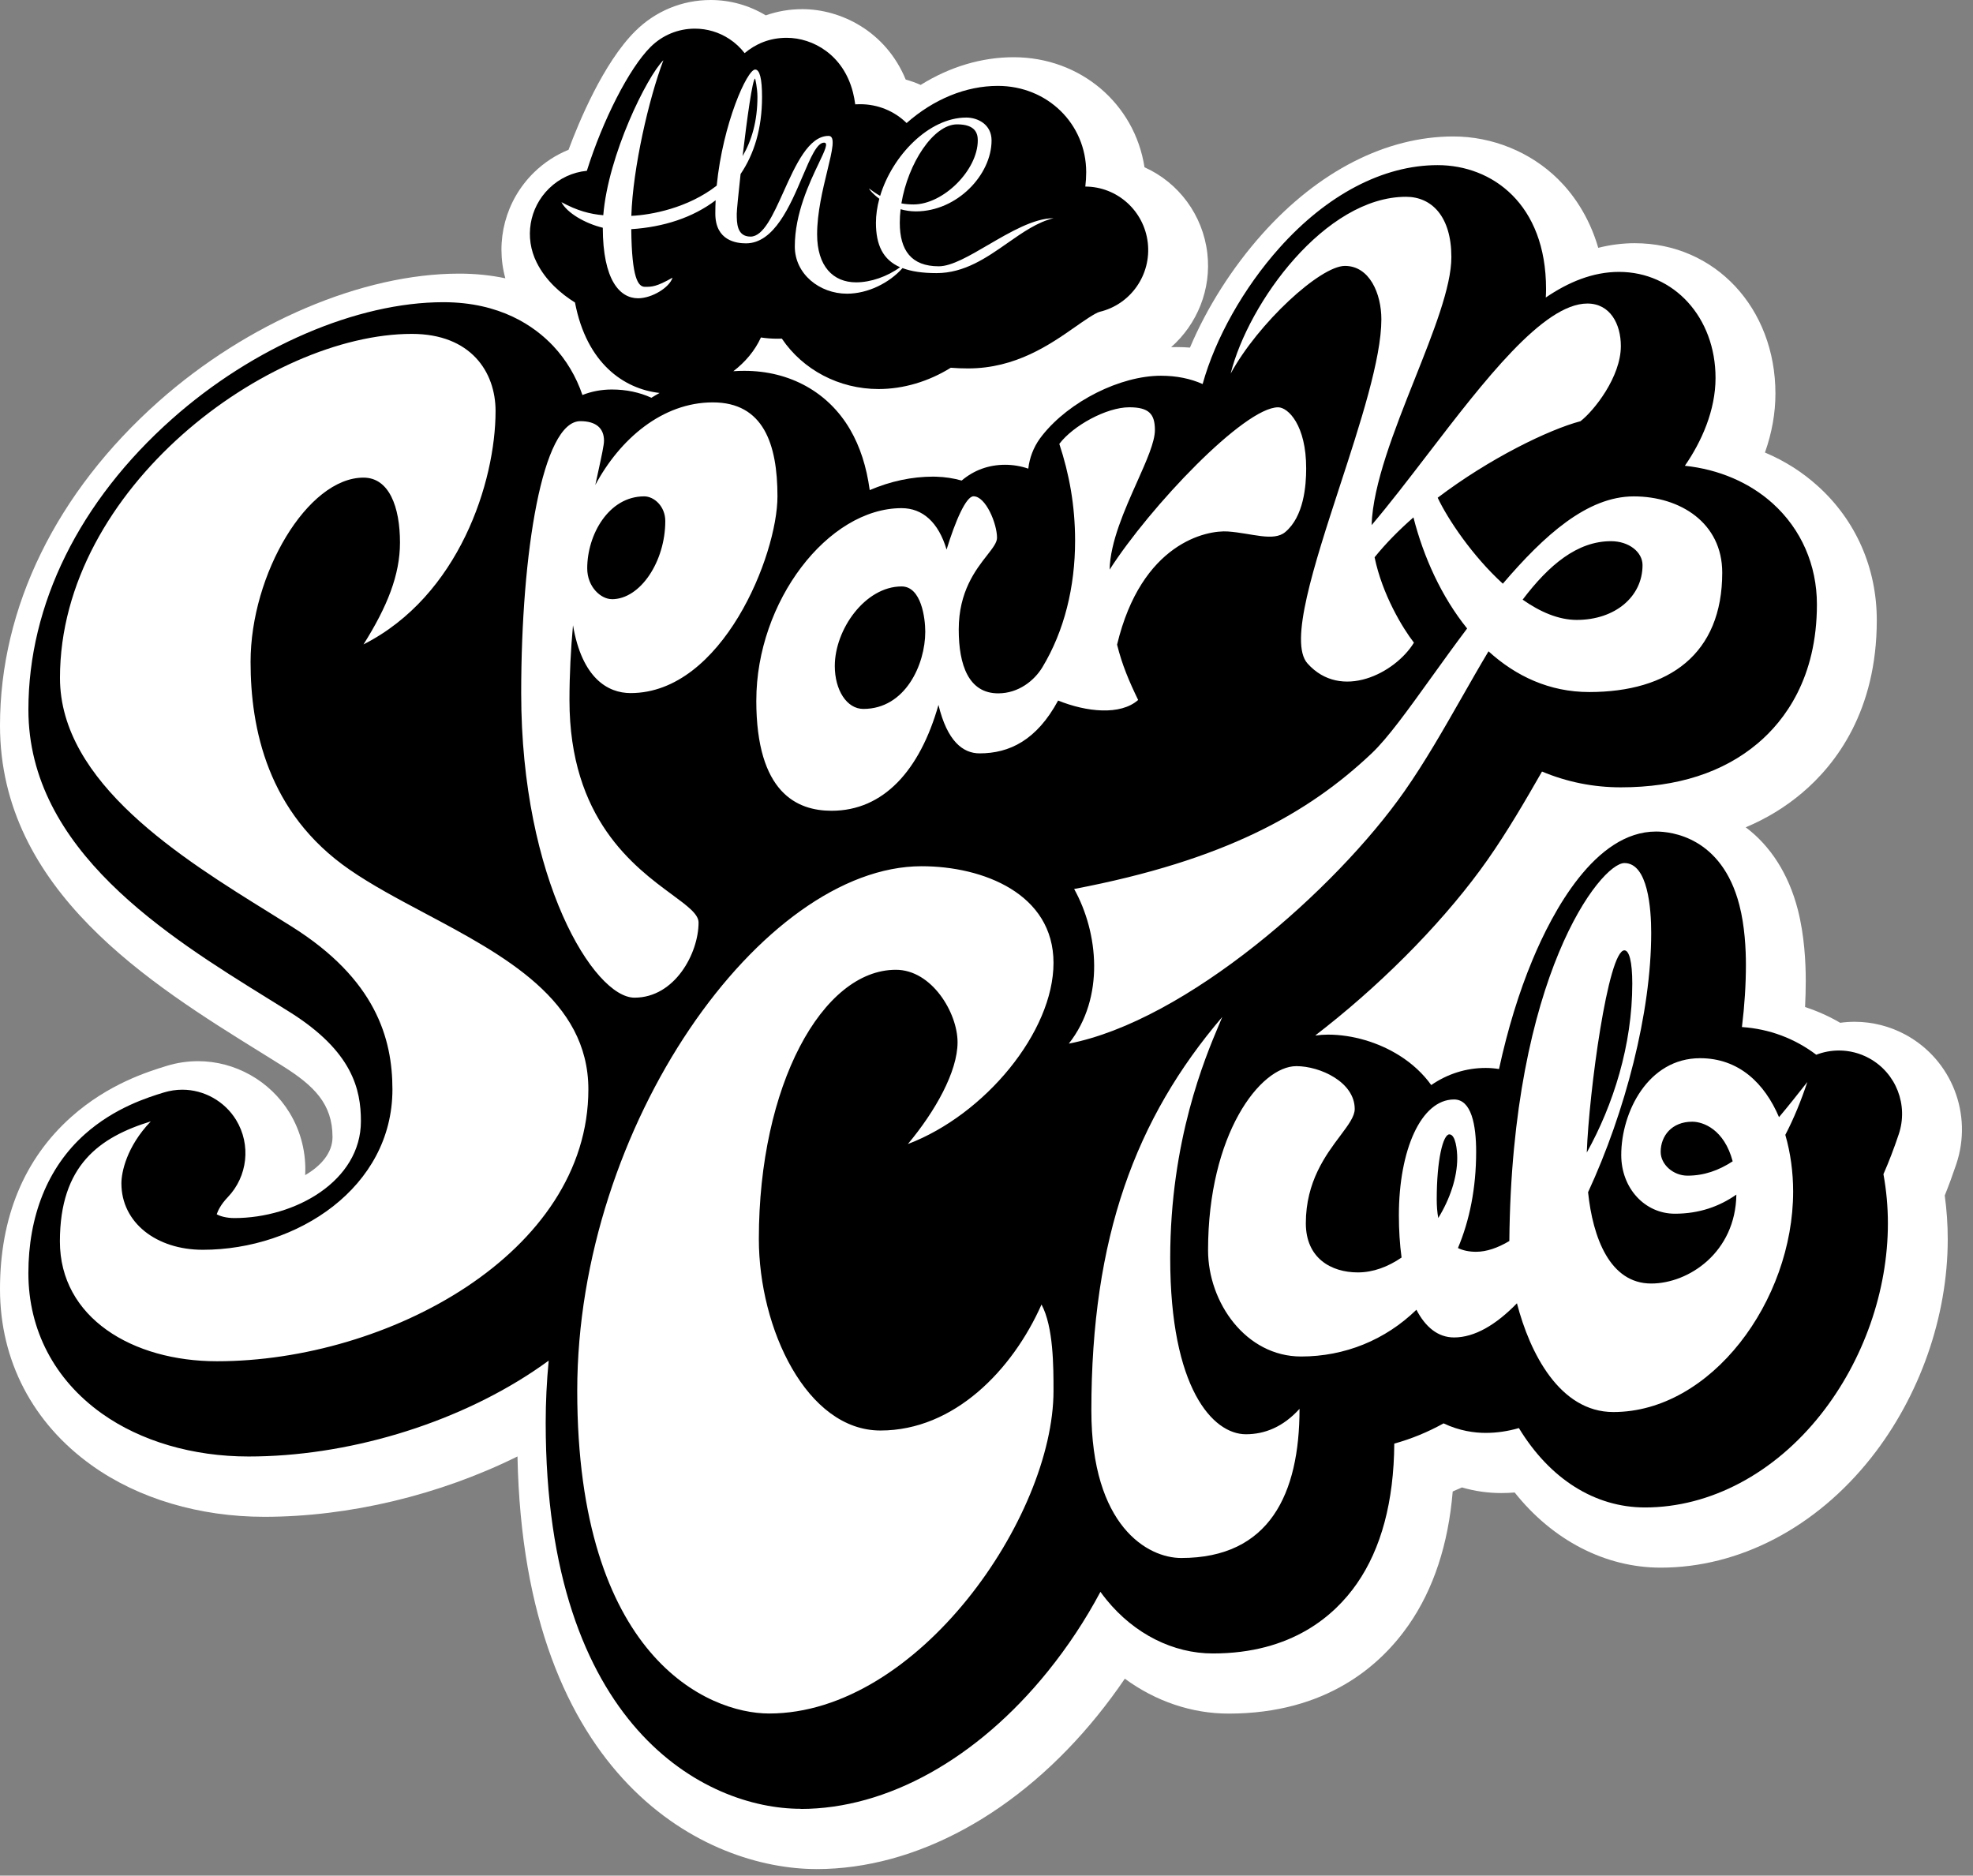 <?xml version="1.0" encoding="UTF-8"?> <svg xmlns="http://www.w3.org/2000/svg" width="81" height="77" viewBox="0 0 81 77" fill="none"><rect x="0" y="0" width="81" height="77" fill="#808080" stroke="none"/><g clip-path="url(#clip0_10572_4519)"><path fill-rule="evenodd" clip-rule="evenodd" d="M33.519 76.73C29.038 76.73 21.512 73.14 21.245 59.791C18.05 61.375 14.332 62.269 10.852 62.269C8.193 62.269 5.681 61.522 3.779 60.166C1.342 58.431 0 55.857 0 52.919C0 49.981 0.984 47.582 2.926 45.852C4.448 44.497 6.065 43.998 6.842 43.758C7.262 43.629 7.696 43.564 8.132 43.564C9.652 43.564 11.089 44.374 11.885 45.677C12.361 46.458 12.577 47.354 12.528 48.242C13.169 47.87 13.651 47.334 13.651 46.681C13.651 45.315 12.895 44.572 11.587 43.752C11.351 43.603 11.108 43.452 10.856 43.296L10.717 43.21C6.196 40.405 0 36.566 0 29.784C0 24.934 2.314 20.209 6.512 16.481C10.156 13.245 14.882 11.233 18.849 11.233C19.509 11.233 20.142 11.297 20.746 11.425C20.323 9.888 20.752 8.225 21.924 7.078C22.331 6.68 22.814 6.364 23.341 6.149C23.758 5.026 24.764 2.591 26.075 1.283C26.905 0.456 28.006 0 29.175 0C29.976 0 30.754 0.218 31.439 0.631C31.914 0.461 32.419 0.376 32.945 0.376C34.507 0.376 36.362 1.274 37.183 3.266C37.394 3.325 37.599 3.397 37.798 3.486C38.992 2.741 40.302 2.349 41.613 2.349C44.357 2.349 46.583 4.257 46.987 6.867C48.393 7.497 49.384 8.834 49.566 10.396C49.74 11.883 49.144 13.315 48.08 14.252C48.155 14.249 48.231 14.248 48.306 14.248C48.49 14.248 48.673 14.256 48.853 14.27C49.549 12.623 50.588 10.987 51.819 9.608C54.126 7.024 56.912 5.602 59.666 5.602C61.269 5.602 62.836 6.241 63.965 7.355C64.525 7.907 65.22 8.818 65.615 10.174C66.115 10.048 66.616 9.984 67.111 9.984C70.405 9.984 72.889 12.639 72.889 16.159C72.889 16.957 72.745 17.768 72.459 18.578C73.268 18.919 74 19.383 74.639 19.963C76.193 21.369 77.05 23.321 77.05 25.46C77.05 29.18 75.38 31.372 73.978 32.556C73.291 33.136 72.519 33.606 71.669 33.963C72.684 34.723 73.43 35.881 73.807 37.339C74.077 38.387 74.134 39.502 74.134 40.254C74.134 40.607 74.124 40.972 74.106 41.342C74.608 41.505 75.09 41.721 75.547 41.988C75.744 41.961 75.943 41.947 76.143 41.947C76.876 41.947 77.603 42.134 78.248 42.487C80.132 43.519 81 45.751 80.312 47.797C80.158 48.253 80.003 48.675 79.84 49.078C79.921 49.669 79.963 50.27 79.963 50.872C79.963 54.043 78.818 57.312 76.823 59.839C74.556 62.709 71.406 64.356 68.179 64.356C65.91 64.356 63.748 63.238 62.184 61.271C62.002 61.286 61.82 61.294 61.64 61.294C61.091 61.294 60.546 61.217 60.019 61.063C59.893 61.121 59.767 61.176 59.64 61.229C59.459 63.401 58.852 65.24 57.834 66.706C56.679 68.368 54.457 70.348 50.439 70.348C48.93 70.348 47.446 69.844 46.179 68.915C45.829 69.431 45.457 69.931 45.069 70.412C41.824 74.428 37.614 76.731 33.521 76.731L33.519 76.73Z" fill="white"></path><path fill-rule="evenodd" clip-rule="evenodd" d="M32.871 74.256C28.982 74.256 22.403 70.917 22.403 58.403C22.403 57.564 22.444 56.715 22.526 55.857C22.315 56.011 22.1 56.161 21.88 56.307C18.59 58.49 14.225 59.793 10.205 59.793C7.917 59.793 5.776 59.165 4.178 58.026C2.236 56.642 1.165 54.596 1.165 52.267C1.165 49.938 1.945 47.934 3.48 46.565C4.707 45.472 6.07 45.051 6.727 44.849C6.974 44.774 7.229 44.735 7.485 44.735C8.379 44.735 9.226 45.212 9.693 45.977C10.311 46.99 10.17 48.294 9.349 49.15C9.063 49.448 8.945 49.706 8.897 49.849C9.013 49.918 9.275 50.005 9.622 50.005C12.12 50.005 14.817 48.485 14.817 46.028C14.817 44.72 14.47 43.166 11.901 41.552C11.637 41.387 11.362 41.216 11.079 41.04L11.022 41.005C6.866 38.43 1.166 34.895 1.166 29.133C1.166 24.814 3.261 20.575 7.065 17.197C10.391 14.242 14.658 12.406 18.201 12.406C20.532 12.406 21.94 13.385 22.712 14.204C23.248 14.775 23.655 15.461 23.911 16.216C24.291 16.066 24.696 15.99 25.119 15.99C25.706 15.99 26.256 16.106 26.743 16.329C26.853 16.26 26.966 16.195 27.079 16.132C25.619 15.969 24.084 14.923 23.606 12.419C23.033 12.061 22.41 11.53 22.034 10.778C21.521 9.757 21.725 8.534 22.541 7.736C22.966 7.321 23.51 7.068 24.093 7.012C24.749 4.928 25.826 2.807 26.706 1.93C27.194 1.443 27.841 1.176 28.529 1.176C29.031 1.176 29.519 1.322 29.94 1.598C30.186 1.758 30.396 1.957 30.57 2.181C31.018 1.808 31.582 1.552 32.297 1.552C33.372 1.552 34.63 2.248 35.02 3.802C35.058 3.952 35.087 4.111 35.111 4.283C35.177 4.279 35.244 4.278 35.313 4.278C36.037 4.278 36.714 4.556 37.22 5.051C38.336 4.067 39.657 3.526 40.966 3.526C42.999 3.526 44.593 5.083 44.593 7.071C44.593 7.266 44.58 7.463 44.557 7.659C45.866 7.663 46.968 8.652 47.121 9.961C47.274 11.273 46.426 12.494 45.149 12.8C44.966 12.844 44.47 13.191 44.143 13.42C43.113 14.14 41.704 15.125 39.744 15.125C39.498 15.125 39.26 15.116 39.033 15.097C38.125 15.662 37.088 15.971 36.069 15.971C34.444 15.971 32.96 15.179 32.098 13.901C32.039 13.903 31.981 13.905 31.923 13.905C31.688 13.905 31.459 13.888 31.239 13.854C30.988 14.406 30.586 14.873 30.107 15.239C30.259 15.228 30.41 15.224 30.562 15.224C32.429 15.224 34.011 16.104 34.902 17.636C35.308 18.333 35.573 19.153 35.706 20.12C36.556 19.756 37.437 19.567 38.313 19.567C38.355 19.567 38.397 19.567 38.439 19.57C38.797 19.581 39.144 19.633 39.48 19.728C39.989 19.3 40.584 19.083 41.258 19.08C41.59 19.08 41.912 19.135 42.216 19.239C42.265 18.8 42.426 18.375 42.689 18.008C42.724 17.96 42.758 17.913 42.796 17.867C43.902 16.475 45.991 15.425 47.661 15.425C48.298 15.425 48.876 15.543 49.373 15.766C49.893 13.89 51.057 11.82 52.523 10.179C54.481 7.986 56.789 6.779 59.021 6.779C61.254 6.779 63.472 8.369 63.472 11.861C63.472 11.975 63.468 12.094 63.461 12.214C64.374 11.591 65.382 11.162 66.466 11.162C68.726 11.162 70.43 13.033 70.43 15.514C70.43 16.85 69.856 18.132 69.171 19.121C70.565 19.269 71.826 19.807 72.782 20.672C73.949 21.727 74.592 23.198 74.592 24.814C74.592 27.829 73.273 29.578 72.167 30.513C70.746 31.713 68.855 32.322 66.541 32.322C65.418 32.322 64.334 32.105 63.306 31.674C62.608 32.894 61.883 34.138 61.074 35.293C59.452 37.606 57.024 40.119 54.411 42.185C54.278 42.291 54.143 42.396 54.009 42.499C54.009 42.503 54.01 42.506 54.011 42.51C54.182 42.486 54.352 42.474 54.521 42.474C55.52 42.474 56.591 42.788 57.459 43.337C57.986 43.669 58.424 44.079 58.758 44.544C59.425 44.086 60.187 43.842 60.996 43.842C61.156 43.842 61.342 43.854 61.541 43.887C61.897 42.248 62.357 40.747 62.914 39.41C63.734 37.441 65.484 34.137 67.987 34.137C68.606 34.137 70.684 34.355 71.408 37.153C71.631 38.014 71.677 38.964 71.677 39.608C71.677 40.416 71.623 41.271 71.514 42.163C72.638 42.24 73.675 42.627 74.565 43.3C74.86 43.186 75.176 43.126 75.499 43.126C75.93 43.126 76.357 43.235 76.737 43.444C77.845 44.051 78.355 45.364 77.951 46.566C77.752 47.16 77.545 47.698 77.323 48.203C77.444 48.863 77.506 49.542 77.506 50.226C77.506 52.993 76.505 55.847 74.759 58.059C72.839 60.491 70.207 61.885 67.535 61.885C65.472 61.885 63.623 60.71 62.357 58.626C61.906 58.757 61.45 58.824 60.996 58.824C60.541 58.824 59.924 58.747 59.265 58.433C58.622 58.79 57.946 59.069 57.241 59.264C57.225 61.636 56.708 63.571 55.704 65.014C54.795 66.321 53.032 67.879 49.794 67.879C48.162 67.879 46.573 67.078 45.432 65.681C45.344 65.573 45.26 65.462 45.177 65.349C44.568 66.494 43.837 67.6 43.016 68.616C40.117 72.204 36.42 74.262 32.874 74.262L32.871 74.256Z" fill="black"></path><path fill-rule="evenodd" clip-rule="evenodd" d="M27.232 2.475C26.556 3.148 24.968 6.363 24.767 8.836C24.233 8.789 23.711 8.659 23.05 8.299C23.271 8.737 24.023 9.176 24.747 9.349C24.751 11.497 25.443 12.245 26.196 12.245C26.762 12.245 27.483 11.807 27.61 11.399C26.951 11.775 26.762 11.775 26.479 11.775C26.197 11.775 25.937 11.431 25.916 9.408C27.233 9.323 28.442 8.936 29.38 8.221C29.371 8.402 29.367 8.584 29.367 8.768C29.367 9.895 30.25 9.99 30.627 9.99C31.782 9.99 32.441 8.438 32.951 7.237C33.275 6.478 33.538 5.856 33.831 5.856C34.018 5.856 33.865 6.174 33.615 6.701C33.236 7.495 32.63 8.763 32.63 10.12C32.63 11.247 33.643 12.057 34.773 12.057C35.63 12.057 36.514 11.614 37.052 11.006C37.413 11.144 37.874 11.212 38.448 11.212C39.597 11.212 40.503 10.579 41.367 9.974C41.992 9.538 42.594 9.116 43.254 8.958C42.446 8.958 41.476 9.525 40.574 10.051C39.795 10.507 39.067 10.932 38.541 10.932C37.411 10.932 36.94 10.274 36.94 9.147C36.94 8.963 36.951 8.776 36.973 8.59C37.167 8.644 37.377 8.678 37.599 8.678C39.295 8.678 40.708 7.175 40.708 5.765C40.708 5.107 40.142 4.826 39.67 4.826C38.132 4.826 36.633 6.392 36.134 8.04C35.977 7.953 35.826 7.852 35.678 7.739C35.693 7.792 35.845 7.972 36.1 8.16C36.01 8.492 35.961 8.825 35.961 9.148C35.961 10.064 36.255 10.664 36.951 10.97C36.429 11.353 35.748 11.591 35.147 11.591C34.205 11.591 33.546 10.933 33.546 9.619C33.546 8.729 33.779 7.775 33.963 7.017C34.167 6.177 34.313 5.579 34.017 5.579C33.201 5.579 32.664 6.77 32.167 7.874C31.737 8.827 31.338 9.713 30.813 9.713C30.247 9.713 30.247 9.148 30.247 8.773C30.247 8.647 30.312 7.977 30.404 7.145C30.96 6.325 31.285 5.277 31.285 3.982C31.285 3.23 31.19 2.855 31.002 2.855C30.674 2.855 29.677 5.064 29.424 7.62C28.247 8.541 26.741 8.824 25.919 8.862C25.98 6.905 26.636 4.059 27.233 2.479L27.232 2.475ZM37.503 8.393C37.329 8.393 37.164 8.379 37.006 8.35C37.278 6.706 38.32 5.105 39.294 5.105C40.047 5.105 40.142 5.48 40.142 5.763C40.142 6.983 38.728 8.393 37.503 8.393V8.393ZM31.096 3.978C31.096 4.972 30.861 5.77 30.487 6.409C30.665 4.898 30.894 3.226 31.001 3.226C31.001 3.226 31.096 3.601 31.096 3.978V3.978ZM50.522 15.34C51.654 13.261 54.203 10.916 55.215 10.916C56.226 10.916 56.711 12.053 56.711 13.109C56.711 14.728 55.845 17.386 54.999 19.975C53.939 23.228 52.912 26.377 53.677 27.235C55.054 28.778 57.279 27.642 58.048 26.383C57.584 25.788 56.748 24.406 56.433 22.878C56.893 22.307 57.437 21.757 58.028 21.24C58.438 22.856 59.178 24.497 60.232 25.801C59.717 26.484 59.225 27.169 58.761 27.814C57.802 29.148 56.967 30.311 56.309 30.931C53.709 33.388 50.289 35.317 44.098 36.495C45.092 38.281 45.368 40.958 43.879 42.844C48.693 41.91 54.83 36.522 57.659 32.484C58.5 31.284 59.269 29.935 60.02 28.619C60.386 27.977 60.748 27.342 61.11 26.738C62.23 27.758 63.613 28.41 65.243 28.41C68.521 28.41 70.705 26.85 70.705 23.507C70.705 21.467 68.982 20.378 67.072 20.378C65.162 20.378 63.393 21.979 61.698 23.962C60.456 22.831 59.442 21.322 59.023 20.433C61.149 18.819 63.581 17.637 64.885 17.292C65.438 16.867 66.543 15.474 66.543 14.207C66.543 13.305 66.107 12.461 65.168 12.461C63.358 12.461 60.924 15.636 58.607 18.656C57.817 19.685 57.042 20.696 56.31 21.558C56.364 19.879 57.245 17.662 58.08 15.562C58.852 13.619 59.585 11.776 59.585 10.555C59.585 8.883 58.775 8.079 57.724 8.079C54.408 8.079 51.251 12.419 50.522 15.343V15.34ZM62.511 24.617C63.227 25.12 63.986 25.449 64.731 25.449C66.309 25.449 67.433 24.492 67.433 23.2C67.433 22.663 66.875 22.217 66.138 22.217C64.757 22.217 63.595 23.185 62.511 24.617V24.617ZM20.345 16.873C20.345 15.273 19.334 13.707 16.906 13.707C11.039 13.707 2.462 20.034 2.462 27.828C2.462 32.136 7.457 35.233 11.097 37.489H11.1L11.105 37.494L11.111 37.498C11.411 37.683 11.699 37.863 11.976 38.038C15.42 40.2 16.111 42.628 16.111 44.724C16.111 48.743 12.211 51.307 8.326 51.307C6.425 51.307 4.984 50.198 4.984 48.579C4.984 48.132 5.194 47.074 6.19 46.036C4.085 46.685 2.459 47.835 2.459 50.963C2.459 54.091 5.429 55.883 8.909 55.883C15.909 55.883 24.155 51.455 24.155 44.72C24.155 41.057 20.692 39.218 17.446 37.492C16.34 36.904 15.259 36.33 14.349 35.7C10.978 33.372 10.287 29.894 10.287 27.174C10.287 23.56 12.625 19.608 14.924 19.608C15.975 19.608 16.421 20.809 16.421 22.272C16.421 23.606 15.895 24.911 14.924 26.454C18.849 24.465 20.345 19.776 20.345 16.873V16.873ZM23.825 17.29C22.273 17.29 21.397 22.648 21.397 28.453C21.397 36.126 24.391 40.957 26.049 40.957C27.708 40.957 28.679 39.13 28.679 37.872C28.679 37.528 28.227 37.195 27.587 36.723C26.035 35.579 23.379 33.623 23.379 28.739C23.379 27.68 23.435 26.648 23.524 25.669C23.893 27.842 24.954 28.453 25.889 28.453C29.652 28.453 31.918 22.796 31.918 20.375C31.918 18.223 31.339 16.519 29.263 16.519C27.188 16.519 25.442 18.033 24.44 19.91C24.481 19.713 24.521 19.531 24.559 19.362C24.701 18.708 24.797 18.267 24.797 18.094C24.797 17.585 24.476 17.29 23.826 17.29H23.825ZM25.12 24.597C24.674 24.597 24.108 24.102 24.108 23.331C24.108 21.95 24.99 20.377 26.447 20.377C26.851 20.377 27.313 20.783 27.313 21.391C27.313 23.042 26.294 24.599 25.121 24.599H25.12V24.597ZM31.05 28.756C31.05 24.696 33.989 20.861 37.015 20.861H37.013C37.878 20.861 38.527 21.44 38.861 22.561C39.221 21.387 39.66 20.374 39.967 20.374C40.467 20.374 40.932 21.492 40.932 22.078C40.932 22.273 40.757 22.497 40.524 22.796C40.058 23.391 39.36 24.283 39.36 25.843C39.36 27.304 39.768 28.464 40.981 28.464C41.814 28.464 42.465 27.939 42.795 27.392C43.696 25.9 44.137 24.092 44.137 22.2C44.137 20.739 43.893 19.446 43.489 18.222H43.49C44.056 17.474 45.424 16.72 46.362 16.72C47.17 16.72 47.414 16.997 47.414 17.654C47.414 18.144 47.071 18.911 46.68 19.788C46.171 20.928 45.579 22.253 45.554 23.386C47.211 20.802 51.081 16.721 52.472 16.721C52.88 16.721 53.628 17.451 53.624 19.235C53.624 19.93 53.531 21.203 52.764 21.843C52.283 22.246 51.388 21.889 50.416 21.819C49.529 21.755 46.861 22.294 45.861 26.464C46.063 27.287 46.359 27.979 46.726 28.736C45.999 29.378 44.605 29.231 43.44 28.759C42.561 30.389 41.438 30.928 40.217 30.928C39.529 30.928 38.888 30.426 38.528 28.939C37.761 31.637 36.266 33.284 34.14 33.284C32.725 33.284 31.049 32.554 31.049 28.756H31.05ZM34.272 27.341C34.272 28.322 34.758 29.103 35.445 29.103C37.169 29.103 37.986 27.274 37.986 25.935C37.986 25.378 37.824 24.075 37.015 24.075C35.518 24.075 34.272 25.839 34.272 27.341ZM48.042 51.65C48.042 46.811 49.477 43.416 50.035 42.093C50.093 41.956 50.141 41.84 50.179 41.749C46.618 45.918 44.805 50.803 44.805 57.903C44.805 62.657 47.121 63.96 48.494 63.96C52.12 63.96 53.351 61.327 53.351 57.837C52.682 58.576 51.927 58.88 51.15 58.88C49.79 58.88 48.042 56.991 48.042 51.65ZM37.836 35.561C40.367 35.561 43.251 36.694 43.251 39.528C43.251 42.361 40.437 45.763 37.272 46.966C38.398 45.621 39.312 43.992 39.312 42.787C39.312 41.582 38.258 39.812 36.78 39.812C33.757 39.812 31.154 44.558 31.154 50.863C31.154 54.547 33.122 58.726 36.147 58.726C39.172 58.726 41.564 56.245 42.759 53.554C43.251 54.475 43.251 56.105 43.251 57.096C43.251 62.268 37.694 70.344 31.576 70.344C29.043 70.344 23.698 68.005 23.698 57.096C23.698 46.187 31.295 35.561 37.836 35.561ZM55.617 45.527C55.617 44.419 54.193 43.768 53.222 43.768C51.733 43.768 49.596 46.569 49.596 51.324C49.596 53.473 51.15 55.688 53.416 55.688C55.207 55.688 56.873 55.011 58.15 53.769C58.517 54.474 59.029 54.906 59.696 54.906C60.539 54.906 61.42 54.387 62.277 53.503C62.804 55.541 64.031 57.968 66.235 57.968C70.249 57.968 73.616 53.408 73.616 48.914C73.616 48.135 73.511 47.331 73.295 46.589C73.646 45.918 73.944 45.182 74.199 44.419C73.791 44.937 73.408 45.421 73.036 45.862C72.446 44.474 71.389 43.442 69.796 43.442C67.66 43.442 66.559 45.657 66.559 47.416C66.559 48.784 67.53 49.826 68.76 49.826C69.748 49.826 70.58 49.536 71.285 49.041C71.252 51.411 69.33 52.692 67.789 52.692C66.09 52.692 65.392 50.807 65.197 48.944C66.722 45.648 67.789 41.569 67.789 38.297C67.789 37.32 67.66 35.431 66.689 35.431C65.717 35.431 62.061 40.061 61.965 50.947C61.486 51.233 61.022 51.389 60.602 51.389C60.305 51.389 60.059 51.334 59.855 51.235C60.332 50.102 60.602 48.777 60.602 47.285C60.602 46.178 60.408 45.136 59.696 45.136C58.337 45.136 57.43 47.22 57.43 49.891C57.43 50.493 57.466 51.079 57.54 51.625C56.989 52.004 56.376 52.236 55.747 52.236C54.646 52.236 53.61 51.65 53.61 50.217C53.61 48.509 54.431 47.413 55.024 46.624C55.357 46.179 55.617 45.832 55.617 45.527ZM59.047 50.003C59.532 49.216 59.826 48.331 59.826 47.546C59.826 47.22 59.761 46.569 59.502 46.569C59.243 46.569 58.984 47.611 58.984 49.239C58.984 49.501 59.002 49.761 59.047 50.003ZM65.144 47.315C66.23 45.364 67.012 42.906 67.012 40.382C67.012 39.471 66.883 39.014 66.689 39.014C66.019 39.014 65.234 44.835 65.144 47.315ZM71.134 47.675C70.787 46.37 69.931 46.049 69.473 46.049C68.631 46.049 68.178 46.635 68.178 47.287C68.178 47.808 68.696 48.264 69.278 48.264C69.957 48.264 70.559 48.051 71.134 47.675Z" fill="white"></path><path fill-rule="evenodd" clip-rule="evenodd" d="M11.446 21.201C11.446 21.201 7.338 23.343 6.894 27.439C6.449 31.534 12.205 34.798 12.205 34.798C10.502 32.504 9.281 30.704 9.281 27.663C9.281 23.567 11.446 21.201 11.446 21.201V21.201Z" fill="white"></path><path fill-rule="evenodd" clip-rule="evenodd" d="M16.43 14.411C17.552 14.374 19.79 14.747 19.835 17.363C19.835 21.202 16.611 24.6 16.611 24.6C17.48 23.303 18.2 20.932 18.2 18.409C18.2 15.885 17.444 14.988 16.43 14.411V14.411Z" fill="white"></path><path fill-rule="evenodd" clip-rule="evenodd" d="M19.658 39.486C21.567 40.441 23.698 42.533 23.698 44.967C23.698 49.968 17.414 53.256 17.414 53.256C17.414 53.256 21.397 49.108 21.397 44.967C21.397 42.721 20.897 41.405 19.658 39.488V39.486Z" fill="white"></path><path fill-rule="evenodd" clip-rule="evenodd" d="M28.5 17.007C29.654 16.625 31.543 17.123 31.543 20.261C31.543 23.399 28.982 27.341 26.657 28.042C28.795 25.346 29.691 22.49 29.691 20.733C29.691 19.176 29.374 18.028 28.5 17.007V17.007Z" fill="white"></path><path fill-rule="evenodd" clip-rule="evenodd" d="M23.063 29.545C23.154 31.285 23.825 34.618 26.401 36.323C27.347 36.948 28.315 37.567 28.315 37.928C28.315 38.449 28.181 38.902 27.839 39.345C26.774 40.722 22.342 33.949 23.063 29.545V29.545Z" fill="white"></path><path fill-rule="evenodd" clip-rule="evenodd" d="M35.183 24.6C33.729 25.144 32.767 26.225 32.767 27.777C32.767 29.328 35.016 29.253 35.016 29.253C34.126 28.895 33.878 28.202 33.878 27.742C33.878 26.875 34.085 25.577 35.183 24.6V24.6Z" fill="white"></path><path fill-rule="evenodd" clip-rule="evenodd" d="M38.835 25.855C38.851 27.539 37.441 33.534 33.702 33.036C35.976 32.073 37.987 29.446 38.835 25.855Z" fill="white"></path><path d="M45.391 17.195C45.593 17.052 46.019 16.995 46.331 16.992C46.77 16.988 47.194 17.225 47.194 17.634C47.194 18.892 45.233 20.804 45.233 25.137C45.233 20.753 45.89 19.781 45.89 18.549C45.89 17.801 45.688 17.339 45.391 17.195Z" fill="white"></path><path fill-rule="evenodd" clip-rule="evenodd" d="M51.642 17.277C51.642 17.277 51.978 16.99 52.388 16.99C52.935 16.99 53.38 17.786 53.38 19.291C53.38 20.796 52.756 21.879 52.198 21.879C51.849 21.879 51.738 21.856 51.409 21.809C52.532 20.64 52.736 17.321 51.642 17.277V17.277Z" fill="white"></path><path fill-rule="evenodd" clip-rule="evenodd" d="M43.768 27.365C43.195 29.179 42.206 30.642 40.275 30.767C41.704 30.274 42.932 28.818 43.768 27.365Z" fill="white"></path><path fill-rule="evenodd" clip-rule="evenodd" d="M40.203 20.67C40.457 20.97 40.751 21.5 40.725 22.035C40.699 22.571 39.979 23.071 39.846 23.37C40.112 22.818 40.494 22.021 40.203 20.67V20.67Z" fill="white"></path><path d="M56.384 23.82C56.836 25.227 57.331 26.092 57.61 26.352C57.094 27.11 56.109 27.629 55.243 27.629C55.8 27.252 56.233 26.989 56.427 26.269C56.604 25.607 56.384 23.818 56.384 23.818V23.82Z" fill="white"></path><path d="M57.47 8.296C58.564 8.176 59.342 9.044 59.342 10.417C59.342 11.79 58.041 15.155 58.041 15.155C58.362 13.68 58.481 11.18 58.481 10.332C58.481 9.484 58.291 8.837 57.47 8.297V8.296Z" fill="white"></path><path d="M64.989 12.649C65.858 12.545 66.288 13.425 66.288 14.091C66.288 14.757 65.828 16.208 64.742 17.08C64.589 17.173 64.243 17.263 64.025 17.356C64.602 16.621 65.461 15.351 65.461 14.297C65.461 13.657 65.381 13.347 64.989 12.649V12.649Z" fill="white"></path><path d="M68.595 20.953C69.482 21.378 70.391 22.219 70.391 23.44C70.391 25.953 69.083 27.356 66.484 28.153C68.407 26.527 69.187 24.596 69.187 23.418C69.187 22.462 68.924 21.379 68.594 20.953H68.595Z" fill="white"></path><path d="M39.622 36.012C41.259 36.548 42.947 37.501 42.947 39.408C42.947 41.315 41.634 43.623 39.348 45.492C41.148 41.581 41.277 40.415 41.277 39.139C41.277 38.207 40.734 36.958 39.623 36.012H39.622Z" fill="white"></path><path d="M42.815 56.916C42.815 59.624 40.299 67.511 32.692 69.895C35.722 67.763 40.627 63.086 40.902 57.082C41.885 56.203 42.668 54.562 42.668 54.562C42.668 54.562 42.815 55.115 42.815 56.916V56.916Z" fill="white"></path><path d="M50.858 59.263C52.38 59.263 53.062 58.482 53.062 58.482C53.062 60.879 51.439 63.669 49.076 63.669C50.174 62.607 50.6 60.825 50.857 59.264L50.858 59.263Z" fill="white"></path><path d="M54.279 44.211C54.933 44.44 55.326 45.108 55.326 45.488C55.326 46.08 53.578 47.808 53.578 48.726C53.578 47.999 54.526 46.024 54.526 45.101C54.526 44.664 54.277 44.211 54.277 44.211H54.279Z" fill="white"></path><path fill-rule="evenodd" clip-rule="evenodd" d="M59.012 46.982C58.706 48.288 58.326 50.866 60.062 51.544C58.771 51.544 57.195 49.515 59.012 46.982Z" fill="white"></path><path fill-rule="evenodd" clip-rule="evenodd" d="M65.362 42.342C64.952 45.117 63.778 51.78 67.164 52.872C64.472 52.124 61.819 50.269 65.362 42.342V42.342Z" fill="white"></path><path fill-rule="evenodd" clip-rule="evenodd" d="M72.131 47.158C70.765 48.58 69.536 48.523 69.235 48.523C69.639 48.977 70.735 49.416 72.131 47.158Z" fill="white"></path><path fill-rule="evenodd" clip-rule="evenodd" d="M73.43 48.891C73.43 51.547 71.134 56.99 66.621 57.623C69.032 56.066 71.928 53.256 73.43 48.891V48.891Z" fill="white"></path></g><defs><clipPath id="clip0_10572_4519"><rect width="80.545" height="76.73" fill="white"></rect></clipPath></defs></svg> 